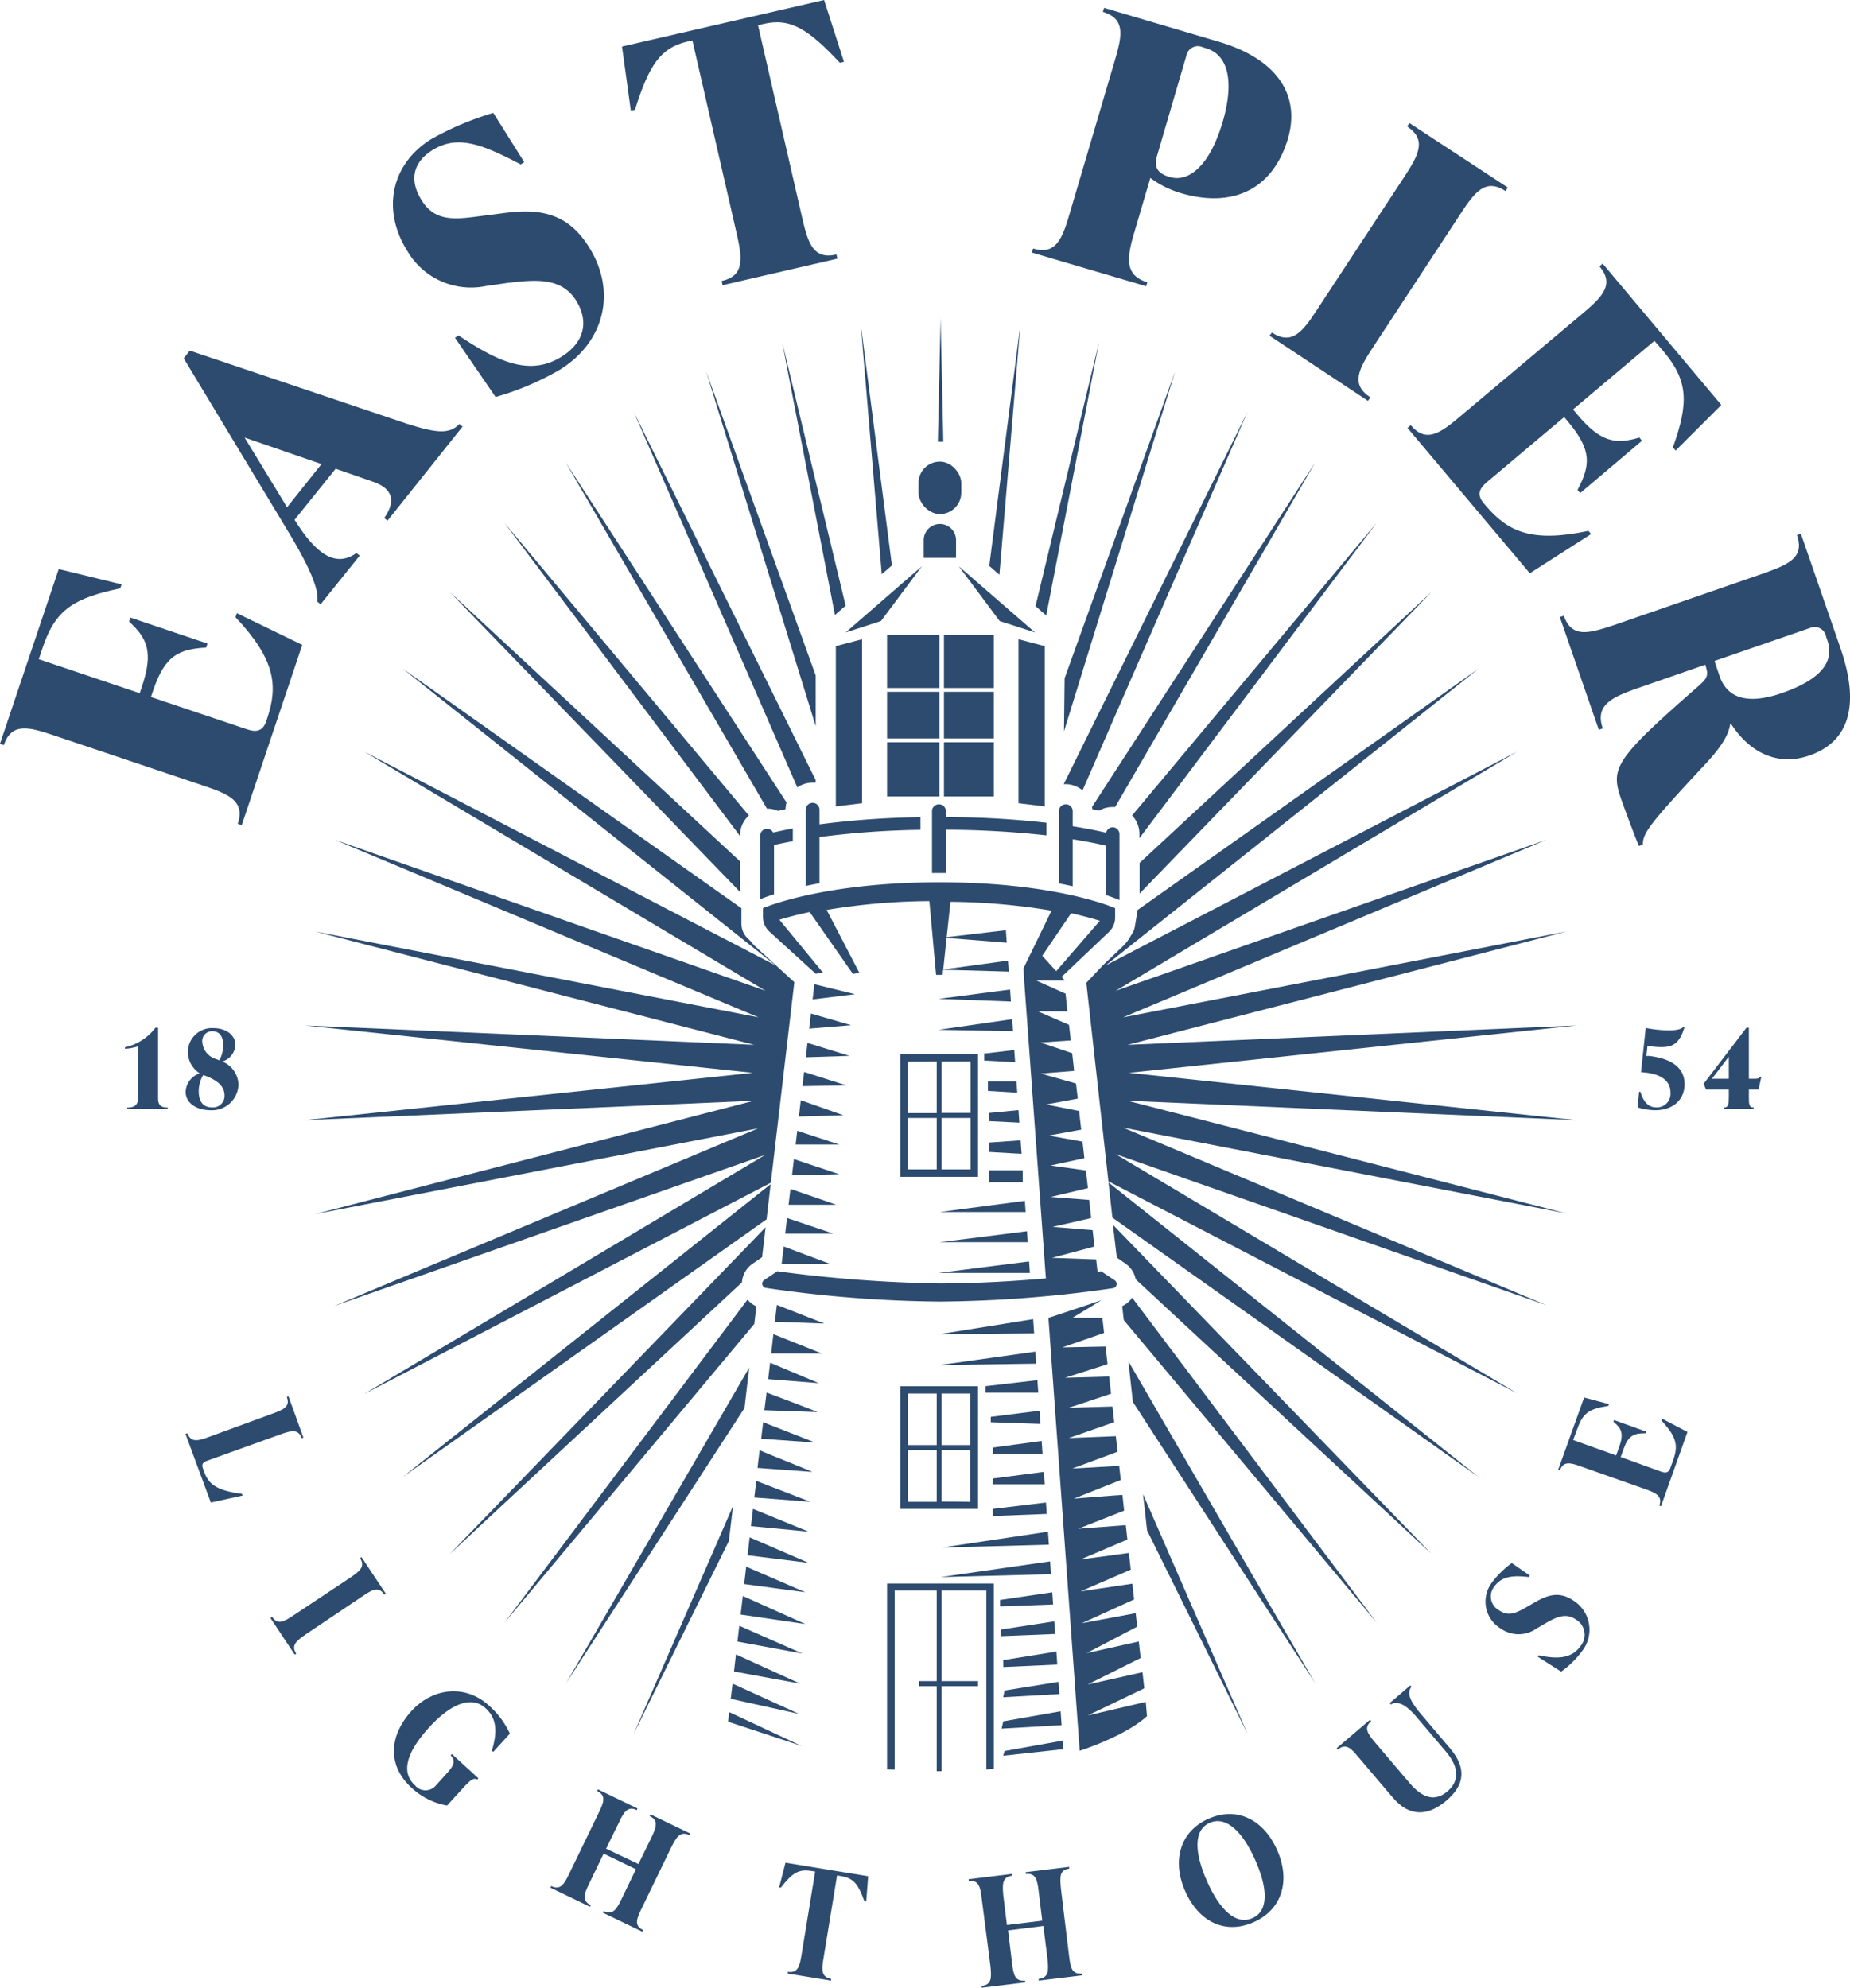 <svg xmlns="http://www.w3.org/2000/svg" viewBox="0 0 209.45 225"><defs><style>.cls-1{fill:#2c4b6f;}</style></defs><g id="Layer_2" data-name="Layer 2"><g id="Layer_1-2" data-name="Layer 1"><path class="cls-1" d="M19,125.37v.15H14.41v-.15c.84,0,1.22-.3,1.22-1.09v-5.84a6.06,6.06,0,0,1-1.48.28v-.17a5.93,5.93,0,0,0,3.45-2.22h.3v8C17.9,125.07,18.2,125.37,19,125.37Z"/><path class="cls-1" d="M27,122.8a3,3,0,0,1-3.19,2.87c-1.59,0-2.79-.84-2.79-2.07a2.29,2.29,0,0,1,1.6-2.1,2.89,2.89,0,0,1-1.35-2.42,2.72,2.72,0,0,1,2.9-2.7c1.42,0,2.48.77,2.48,1.91a2.06,2.06,0,0,1-1.48,1.87A2.91,2.91,0,0,1,27,122.8ZM25.42,124c0-1.23-1.16-1.76-1.63-2l-.52-.22L23,121.7a3.6,3.6,0,0,0-.5,1.82c0,1.25.57,1.83,1.51,1.83A1.3,1.3,0,0,0,25.42,124Zm-2.52-6.1a2.18,2.18,0,0,0,1.63,2l.3.13a3.55,3.55,0,0,0,.44-1.72c0-1.06-.47-1.58-1.22-1.58A1.11,1.11,0,0,0,22.9,117.92Z"/><path class="cls-1" d="M190.72,122.73c0,1.78-1.34,2.94-3.31,2.94a6.75,6.75,0,0,1-2-.32l.16-1.76h.15c.25.8.7,1.76,1.79,1.76a1.54,1.54,0,0,0,1.61-1.71c0-1.16-.88-2-2.75-2.22l-.58-.06.53-5a13.88,13.88,0,0,0,2.61.27c1,0,1.4-.16,1.63-.35h.15c-.54,1.77-1.26,2.25-2.61,2.25a8.69,8.69,0,0,1-1.58-.15l-.12,1.15.33,0C189.46,119.86,190.72,121,190.72,122.73Z"/><path class="cls-1" d="M198,123.34v.82c0,.79,0,1.21.55,1.21v.15h-3.36v-.15c.5,0,.54-.42.54-1.21v-.82h-2.58l-.27-.66,4.85-6.35H198v5.78h.6c.37,0,.52,0,.66-.22h.15l-.31,1.45Zm-2.27-1.23v-2.5l-1.91,2.5Z"/><polygon class="cls-1" points="95.74 68.56 88.55 38.72 94.53 69.61 95.74 68.56"/><polygon class="cls-1" points="100.98 64 97.45 36.71 99.83 65 100.98 64"/><path class="cls-1" d="M92,88.59l.35,0v-.28L71.74,46.6,90.27,89.13A3.06,3.06,0,0,1,92,88.59Z"/><polygon class="cls-1" points="92.35 76.46 79.94 42.03 92.35 82.19 92.35 76.46"/><path class="cls-1" d="M86.85,91.53a3,3,0,0,1,1.22.26l.86-.18a3.34,3.34,0,0,1,.12-.77l-25-38.49L86.83,91.53Z"/><path class="cls-1" d="M83.78,94.6a3.06,3.06,0,0,1,1-2.29L57.11,59.18,83.78,94.63Z"/><polygon class="cls-1" points="120.46 82.79 133.05 42.03 120.53 76.78 120.46 82.79"/><path class="cls-1" d="M129,94.42v.46l26.86-35.7L128.17,92.31A3,3,0,0,1,129,94.42Z"/><path class="cls-1" d="M123.68,91.6l.76.16a3,3,0,0,1,1.51-.41l.3,0,22.65-39-25.27,39A2.74,2.74,0,0,1,123.68,91.6Z"/><polygon class="cls-1" points="113.15 65.06 115.53 36.71 112 64.06 113.15 65.06"/><polygon class="cls-1" points="129.02 97.68 129.02 101.15 162.08 67 129.02 97.68"/><path class="cls-1" d="M120.62,88.76a3,3,0,0,1,1.94.71L141.25,46.6,120.43,88.76Z"/><polygon class="cls-1" points="118.45 69.67 124.43 38.72 117.24 68.61 118.45 69.67"/><path class="cls-1" d="M106.41,50l.39,0-.31-14L106.18,50Z"/><path class="cls-1" d="M126.44,142.35l1,.7a2.77,2.77,0,0,1,1.14,1.76l33.48,31.07L126,138.64Z"/><path class="cls-1" d="M127.05,147.85l.18,1.58,28.65,34.26-27.7-36.8A2.78,2.78,0,0,1,127.05,147.85Z"/><polygon class="cls-1" points="128.26 158.69 148.9 190.53 127.75 154.09 128.26 158.69"/><path class="cls-1" d="M127.82,121.44l50.67-5.36-50.84,2.19,49.71-12.83-50.21,9.72L175.1,95.05l-48.78,17.1,45.45-27.07-46.59,24.2,42.23-33.6L128.8,103l-.32,1.91a2.39,2.39,0,0,1-.45,1,4.69,4.69,0,0,1-.91,1.21l-2.24,2.13-1.89,2,2.5,22.47,46.28,24-45.45-27.07,48.78,17.1-47.95-20.11,50.21,9.72L127.65,124.6l50.84,2.2Z"/><polygon class="cls-1" points="83.78 97.5 50.91 67 83.78 100.96 83.78 97.5"/><polygon class="cls-1" points="129.87 173.24 141.25 196.28 129.41 169.13 129.87 173.24"/><polygon class="cls-1" points="125.94 137.83 167.41 167.2 125.5 133.85 125.94 137.83"/><polygon class="cls-1" points="87.25 134.04 45.58 167.2 86.79 138.02 87.25 134.04"/><path class="cls-1" d="M87.27,133.88l2.66-22.7-4.37-4a4.55,4.55,0,0,1-.58-.65l-.31-.29a2.32,2.32,0,0,1-.73-1.66v-1.77L45.58,75.68l42.23,33.6L41.22,85.08l45.45,27.07L37.88,95.05l48,20.11-50.21-9.72,49.71,12.83-50.85-2.19,50.68,5.36L34.49,126.8l50.85-2.2L35.63,137.44l50.21-9.72-48,20.11,48.79-17.1L41.22,157.8Z"/><path class="cls-1" d="M85.2,143.05l1.08-.74.4-3.39-35.77,37L84,145.16A2.78,2.78,0,0,1,85.2,143.05Z"/><path class="cls-1" d="M85.63,147.87a2.85,2.85,0,0,1-1-.76L57.11,183.69,85.4,149.86Z"/><polygon class="cls-1" points="82.99 170.47 71.74 196.28 82.52 174.43 82.99 170.47"/><polygon class="cls-1" points="84.82 154.81 64.09 190.53 84.29 159.38 84.82 154.81"/><polygon class="cls-1" points="113.73 198.21 120.31 197.03 120.38 198 113.58 198.74 113.73 198.21"/><path class="cls-1" d="M113.58,194.85l6.5-1.14.11,1.57-6.79.39Z"/><polygon class="cls-1" points="113.73 191.36 119.84 190.38 119.94 191.76 113.58 192.12 113.73 191.36"/><polygon class="cls-1" points="113.58 187.92 119.6 186.95 119.7 188.42 113.59 188.7 113.58 187.92"/><polygon class="cls-1" points="113.31 184.46 119.36 183.53 119.46 184.96 113.27 185.21 113.31 184.46"/><polygon class="cls-1" points="113.22 181.11 119.13 180.24 119.23 181.62 113.22 181.84 113.22 181.11"/><polygon class="cls-1" points="118.98 178.19 106.49 178.52 118.89 176.74 118.98 178.19"/><polygon class="cls-1" points="118.75 174.85 106.61 175.18 118.65 173.38 118.75 174.85"/><polygon class="cls-1" points="117.32 154.36 106.38 154.52 117.22 153 117.32 154.36"/><polygon class="cls-1" points="117.08 150.93 106.38 151.02 116.97 149.32 117.08 150.93"/><polygon class="cls-1" points="116.6 144.09 106.25 144.09 116.51 142.79 116.6 144.09"/><polygon class="cls-1" points="116.36 140.61 106.38 140.61 116.27 139.37 116.36 140.61"/><path class="cls-1" d="M116.12,137.2h-9.74l9.65-1.27Z"/><polygon class="cls-1" points="114.69 116.73 106.25 116.57 114.59 115.37 114.69 116.73"/><polygon class="cls-1" points="114.45 113.37 106.25 113.07 114.36 112.01 114.45 113.37"/><polygon class="cls-1" points="92.2 111.41 96.8 112.54 92 113.13 92.2 111.41"/><polygon class="cls-1" points="91.81 114.73 96.36 116.05 91.61 116.44 91.81 114.73"/><polygon class="cls-1" points="91.42 118.05 96.17 119.52 91.23 119.68 91.42 118.05"/><polygon class="cls-1" points="91.04 121.34 95.81 122.86 90.85 122.95 91.04 121.34"/><polygon class="cls-1" points="90.66 124.54 95.48 126.24 90.45 126.39 90.66 124.54"/><polygon class="cls-1" points="90.26 128 95.02 129.56 90.08 129.56 90.26 128"/><polygon class="cls-1" points="89.88 131.2 95.02 132.92 89.67 133.04 89.88 131.2"/><path class="cls-1" d="M89.49,134.58s5.23,1.79,5.16,1.79H89.28Z"/><polygon class="cls-1" points="89.1 137.87 94.33 139.64 88.9 139.64 89.1 137.87"/><polygon class="cls-1" points="88.73 141.1 94.06 143.1 88.49 143.1 88.73 141.1"/><polygon class="cls-1" points="87.95 147.71 93.33 149.82 87.73 149.62 87.95 147.71"/><polygon class="cls-1" points="87.56 151.02 93.04 153.21 87.31 153.21 87.56 151.02"/><polygon class="cls-1" points="87.19 154.25 92.7 156.57 86.97 156.11 87.19 154.25"/><path class="cls-1" d="M86.79,157.63s5.9,2.21,5.75,2.21l-6-.21Z"/><polygon class="cls-1" points="86.4 160.99 92.28 163.29 86.18 162.86 86.4 160.99"/><path class="cls-1" d="M86,164.15c0,.07,6.15,2.48,5.94,2.46l-6.18-.45Z"/><polygon class="cls-1" points="85.62 167.63 91.75 170 85.4 169.51 85.62 167.63"/><polygon class="cls-1" points="85.25 170.8 91.55 173.38 85.02 172.75 85.25 170.8"/><polygon class="cls-1" points="84.87 174.02 91.55 176.91 84.64 176.05 84.87 174.02"/><polygon class="cls-1" points="84.48 177.34 91.18 180.24 84.25 179.31 84.48 177.34"/><polygon class="cls-1" points="84.1 180.66 91.18 183.84 83.85 182.76 84.1 180.66"/><polygon class="cls-1" points="83.7 184.03 90.85 187.18 83.49 185.82 83.7 184.03"/><polygon class="cls-1" points="83.32 187.27 90.58 190.58 83.1 189.21 83.32 187.27"/><polygon class="cls-1" points="82.94 190.58 90.46 194.01 82.73 192.3 82.94 190.58"/><polygon class="cls-1" points="82.56 193.81 90.74 197.63 82.43 194.89 82.56 193.81"/><path class="cls-1" d="M124.67,143.9l-.41.06-.16-1.4-5-.18,4.81-1.28-.21-1.85-4.53-.37,4.37-1-.23-2.05-4.36-.34,4.22-1-.23-2-4-.56,3.83-.83-.21-1.87-3.84-.69,3.69-.67-.24-2.11-3.74-.74,3.59-.66-.2-1.71-4-1.13,3.79-.3-.22-2-3.57-1.21,3.41-.24-.2-1.76-3.53-1.53h3.35l-.21-2L117.34,111h3.22l-.37-.42,5.36-5.09a2.22,2.22,0,0,0,.7-1.63v-1.06s-6.52-2.93-19.87-2.93-20,2.93-20,2.93v1a2.25,2.25,0,0,0,.74,1.66l5.23,4.76.83-.11-4.94-6c.85-.26,2-.57,3.43-.87l4.89,7,.74-.11L93.59,103a72.66,72.66,0,0,1,11.63-1l.76,8.35h.74l.06-.58,7.43.21-.09-1.24-7.33,1,.38-3.57,6.81.54-.1-1.41-6.7.78.43-4a72.72,72.72,0,0,1,11.44,1l-3.18,6.54.11,1.72h0l2.43,33.37c-3.35.29-7.69.57-12.09.57A155.19,155.19,0,0,1,88,143.9l-1.49,1a.49.49,0,0,0,.21.89,142.52,142.52,0,0,0,19.62,1.54A142.52,142.52,0,0,0,126,145.82a.49.49,0,0,0,.21-.89Zm-3.4-40.53c1.37.31,2.45.61,3.25.86l-4.94,5.7L118,108.19Z"/><path class="cls-1" d="M86.85,93.82a.78.78,0,0,0-.79.78v7.19c.24-.1.76-.3,1.57-.56V95.65c.54-.12,1.25-.27,2.13-.43V93.78c-.94.17-1.67.33-2.22.46A.78.78,0,0,0,86.85,93.82Z"/><path class="cls-1" d="M92.78,91.66a.78.78,0,0,0-1.56,0v8.63c.48-.11,1-.21,1.56-.31V94.75a99,99,0,0,1,11.43-.82V92.5a99.34,99.34,0,0,0-11.43.81Z"/><path class="cls-1" d="M107.09,91.82a.78.78,0,0,0-.78-.78h0a.78.78,0,0,0-.79.78v7h1.57V93.92a105.71,105.71,0,0,1,11.38.64V93.13a103.17,103.17,0,0,0-11.38-.64Z"/><path class="cls-1" d="M126,93.64h0a.79.79,0,0,0-.77.62c-.8-.19-2.06-.46-3.78-.73V91.82a.78.78,0,0,0-.78-.78h0a.79.79,0,0,0-.79.78V100c.56.1,1.08.21,1.57.32V95c1.71.27,3,.54,3.77.73v5.59c.94.31,1.44.53,1.52.56l0,0V94.42A.78.78,0,0,0,126,93.64Z"/><polygon class="cls-1" points="97.6 72.36 94.63 73.14 94.63 91.28 97.6 90.92 97.6 72.36"/><polygon class="cls-1" points="115.31 72.36 118.28 73.14 118.28 91.28 115.31 90.92 115.31 72.36"/><path class="cls-1" d="M95.74,71.59l4-1.29,4.63-6.2Z"/><path class="cls-1" d="M117.18,71.59l-4-1.29-4.63-6.2Z"/><path class="cls-1" d="M106.41,59.31h0a1.83,1.83,0,0,1,1.83,1.83v2a0,0,0,0,1,0,0h-3.66a0,0,0,0,1,0,0v-2a1.83,1.83,0,0,1,1.83-1.83Z"/><rect class="cls-1" x="103.99" y="52.25" width="4.84" height="5.94" rx="2.42"/><path class="cls-1" d="M101.93,119.32v13.89h8.8V119.32Zm7.95,6.66h-3.27v-5.82h3.27Zm-3.83-5.82V126h-3.27v-5.82Zm-3.27,6.39h3.27v5.82h-3.27Zm3.83,5.82v-5.82h3.27v5.82Z"/><rect class="cls-1" x="100.43" y="78.31" width="5.92" height="5.28"/><rect class="cls-1" x="100.43" y="71.89" width="5.92" height="5.99"/><rect class="cls-1" x="106.87" y="71.89" width="5.65" height="5.99"/><rect class="cls-1" x="106.87" y="78.31" width="5.65" height="5.28"/><rect class="cls-1" x="100.43" y="84.02" width="5.92" height="6.14"/><rect class="cls-1" x="106.87" y="84.02" width="5.65" height="6.14"/><path class="cls-1" d="M101.93,156.92V170.8h8.8V156.92Zm7.92,6.66h-3.24v-5.84h3.24Zm-3.8-5.84v5.84h-3.24v-5.84Zm-3.24,6.4h3.24V170h-3.24Zm3.8,5.83v-5.83h3.24V170Z"/><polygon class="cls-1" points="100.43 179.25 100.43 200.28 101.29 200.31 101.29 180.05 106.05 180.05 106.05 190.3 104.05 190.3 104.05 190.87 106.05 190.87 106.05 200.49 106.61 200.49 106.61 190.87 110.73 190.87 110.73 190.3 106.61 190.3 106.61 180.05 111.67 180.05 111.67 200.3 112.52 200.21 112.52 179.25 100.43 179.25"/><polygon class="cls-1" points="114.83 118.86 111.43 119.26 111.43 120.05 114.93 120.24 114.83 118.86"/><polygon class="cls-1" points="115.08 122.42 111.85 122.42 111.85 123.49 115.17 123.69 115.08 122.42"/><polygon class="cls-1" points="115.31 125.66 112 125.98 112 126.91 115.41 127.08 115.31 125.66"/><polygon class="cls-1" points="115.55 129.08 112 129.33 112 130.4 115.66 130.61 115.55 129.08"/><polyline class="cls-1" points="115.79 132.48 112 132.48 112 133.82 115.79 133.82"/><polygon class="cls-1" points="117.45 156.23 111.58 156.91 111.58 157.64 117.55 157.64 117.45 156.23"/><polygon class="cls-1" points="117.69 159.69 112.17 160.38 112.17 160.99 117.8 161.18 117.69 159.69"/><polygon class="cls-1" points="117.93 163.11 112.41 163.86 112.41 164.6 118.04 164.6 117.93 163.11"/><polygon class="cls-1" points="118.18 166.61 112.41 167.36 112.41 168.02 118.28 168.02 118.18 166.61"/><polygon class="cls-1" points="118.42 170.08 112.41 170.8 112.41 171.61 118.51 171.37 118.42 170.08"/><path class="cls-1" d="M129.72,192.65l-6.56,1.53,6.39-3.07-.2-1.82-6.21,1.39,6-3-.21-1.87-5.91,1.32,5.73-3-.17-1.52-6.09,1.13,5.91-2.69-.2-1.78-5.87.87,5.69-2.46-.21-1.89-5.48.74,5.31-2.26-.18-1.63-5.39.41,5.2-2.05s-.19-1.73-.19-1.77-5.51.41-5.51.41l5.32-2.11-.18-1.6-5.3.3,5.12-1.9-.2-1.76-5.32.21,5.14-1.8-.2-1.77-4.94.14,4.78-1.59-.22-1.94-5,.14,4.82-1.54-.22-2-4.9.1,4.73-1.64-.19-1.7h-3.4l3.29-2-6,2,3.54,49c2.34-.77,5.82-2.25,7.62-3.92Z"/><path class="cls-1" d="M26.82,69.41,34.22,73,27.37,93.4l-.45-.15c.86-2.55-1-3.34-3.75-4.27L6,83.21c-2.78-.94-4.71-1.42-5.57,1.14L0,84.19,6.65,64.42l7.12,1.73-.15.45C8.4,67.69,6.29,69,4.87,73.2l-.48,1.42,11.43,3.85.25-.75c1.32-3.91.6-5.49-1.46-7.36l.16-.45,8.72,2.94-.15.45c-3.17.19-4.67.94-6,4.85l-.25.75,10.83,3.64c1,.35,1.81.32,2.23-.92l.1-.3c1.25-3.72.91-6.68-3.59-11.46Z"/><path class="cls-1" d="M52,48l.37.29L43.87,58.94l-.37-.3c1.41-2,.87-3.37-1.24-4.1L38,53.06l-4.65,5.78c2.53,4.07,4.74,5.38,7,3.76l.37.3-4.42,5.5-.38-.3c.24-1.43-1-4.2-3.66-8.54l-11.46-19,.69-.87L46.17,48C49.33,49,50.88,49.2,52,48ZM36.4,52.53l-8.71-3,4.81,7.89Z"/><path class="cls-1" d="M56.11,44.94l-4.6-6.71.41-.26C56.46,41,60,42.61,63.59,40.37c2.62-1.65,3.08-4,1.65-6.33-1.67-2.65-4.52-2.41-7.9-2L55,32.38a8.35,8.35,0,0,1-8.9-4c-2.83-4.5-1.93-9.7,2.67-12.6a33.79,33.79,0,0,1,7.08-3l3.5,5.57-.4.26c-4.47-2.34-7.17-3.36-10-1.61-2.38,1.5-2.52,3.6-1.21,5.68,1.46,2.32,3.5,2.21,6.44,1.81l2.34-.3C60.29,23.66,64,23.6,66.7,28c3.13,5,1.75,10.67-3.25,13.81A31.77,31.77,0,0,1,56.11,44.94Z"/><path class="cls-1" d="M95.55,7l-.46.11C91.43,3.2,89.42,2,86.4,2.72l-.58.14,5,21.8c.66,2.86,1.25,4.76,3.88,4.15l.11.47-13,3-.11-.47c2.63-.6,2.34-2.57,1.69-5.43l-5-21.8-.58.13c-3,.69-4.32,2.62-5.92,7.71l-.47.1-1-7.25L93.3,0Z"/><path class="cls-1" d="M145.81,15.71c-1.6,5.41-5.91,8-12.19,6.13a11,11,0,0,1-3.38-1.7l-1.84,6.24c-.83,2.81-1.09,4.8,1.5,5.57l-.14.45-12.93-3.81.13-.46c2.59.77,3.3-1.09,4.13-3.91l5.12-17.35c.83-2.81,1.24-4.76-1.35-5.52L125,.89l12.94,3.82C144.78,6.73,147.22,10.92,145.81,15.71Zm-7.38-1.92c1.17-4,.93-7.5-1.92-8.34l-.34-.1a1.32,1.32,0,0,0-1.85.94L131,17.63c-.37,1.25,0,2,1.44,2.41C134.55,20.66,136.94,18.85,138.43,13.79Z"/><path class="cls-1" d="M144,37.64c2.26,1.48,3.48-.09,5.09-2.55L159,20c1.61-2.45,2.56-4.2.31-5.68l.26-.39,11.14,7.3-.26.4c-2.25-1.48-3.47.09-5.08,2.55l-9.92,15.12c-1.61,2.46-2.57,4.2-.31,5.68l-.26.4L143.73,38Z"/><path class="cls-1" d="M180.14,60.45l-6.94,4.44L159.35,48.44l.37-.31c1.73,2.06,3.35.91,5.6-1L179.16,35.5c2.25-1.89,3.66-3.29,1.93-5.35l.36-.31,13.43,16L189.71,51l-.31-.36c1.79-5,1.77-7.51-1.09-10.9l-1-1.16-9.22,7.77.51.6c2.65,3.16,4.38,3.36,7,2.58l.3.36-7,5.93-.3-.36c1.48-2.81,1.62-4.48-1-7.64l-.51-.61-8.74,7.36c-.82.69-1.22,1.39-.37,2.39l.2.24c2.53,3,5.24,4.25,11.66,2.89Z"/><path class="cls-1" d="M186,95.6l-.45.16c-.38-.88-1.47-3.78-2-5.28-1.22-3.52-.83-4.45,8.71-12.79,1-.89,1.23-1.18.82-2.38l0-.07L185.12,78c-2.77,1-4.54,1.9-3.66,4.45l-.45.16L176.6,69.85l.45-.15c.89,2.55,2.81,2,5.59,1.09l17.09-5.91c2.77-1,4.6-1.76,3.71-4.31l.45-.15,4.46,12.89c2.34,6.75.85,10.7-3.5,12.21-3.52,1.22-6.71-.24-8.88-3.6l-.08,0c-.17,1.32-1.11,2.74-2.79,4.54C186.73,93.3,186,94.27,186,95.6Zm8.68-19.08c.83,2.4,3,3.35,7.12,1.91s6-3.41,5.07-6l-.12-.34a1.32,1.32,0,0,0-1.84-1l-10.8,3.73Z"/><path class="cls-1" d="M21.22,162.24c.39,1.08,1.21.86,2.39.43L30.9,160c1.18-.43,2-.78,1.57-1.87l.19-.07,1.69,4.67-.19.07c-.39-1.09-1.22-.86-2.4-.44l-8.34,3c-.42.15-.62.38-.46.81l.18.5c.52,1.44,1.59,2.08,4.26,2.43l.07.19-3.6.79L21,162.31Z"/><path class="cls-1" d="M30.79,183c.65,1,1.39.55,2.44-.15l6.46-4.29c1-.69,1.71-1.22,1.07-2.18l.17-.12,2.75,4.14-.17.11c-.64-1-1.38-.55-2.43.15L34.62,185c-1,.7-1.72,1.22-1.08,2.19l-.17.11-2.74-4.13Z"/><path class="cls-1" d="M46.54,193.73c2.57-2.82,6.25-3,8.79-.69a9.58,9.58,0,0,1,2.4,3.2l-1.89,2.07-.15-.14c.59-2,.63-3.59-.72-4.81-1.62-1.48-4-.44-6.39,2.18s-3.31,5-1.6,6.54a1.53,1.53,0,0,0,2.39,0l1.06-1.17c.85-.93,1.28-1.5.59-2.21l.14-.15,3,2.74-.14.15c-.42-.29-.93.21-1.77,1.15l-1.64,1.79a7.94,7.94,0,0,1-4-2C43.88,199.91,44,196.57,46.54,193.73Z"/><path class="cls-1" d="M76,209.1l-3.39,7c-.55,1.13-.83,1.88.21,2.38l-.09.18-4.47-2.15.09-.19c1,.51,1.45-.18,2-1.32L72,211.59l-3.66-1.77-1.66,3.45c-.55,1.13-.84,1.88.2,2.38l-.08.19-4.47-2.16.08-.19c1,.51,1.45-.18,2-1.32l3.39-7c.55-1.13.86-1.93-.19-2.43l.09-.19,4.47,2.16-.08.19c-1-.51-1.48.23-2,1.36l-1.47,3L72.28,211l1.47-3c.54-1.14.85-1.93-.19-2.43l.09-.19,4.47,2.16-.09.18C77,207.23,76.56,208,76,209.1Z"/><path class="cls-1" d="M98.07,215.24l-.2,0c-.72-2-1.22-2.64-2.69-2.88l-.41-.07-1.55,9.46C93,223,93,223.8,94.09,224l0,.2-4.9-.8,0-.2c1.14.18,1.35-.64,1.55-1.88l1.55-9.47-.4-.06c-1.46-.24-2.15.18-3.48,1.87l-.2,0,.72-2.81,9.36,1.53Z"/><path class="cls-1" d="M120.11,213.76l.94,7.75c.16,1.25.32,2,1.47,1.89l0,.2-4.92.6,0-.2c1.15-.14,1.12-.94,1-2.19l-.47-3.8-4,.5.46,3.79c.16,1.25.32,2,1.47,1.9l0,.2-4.92.6,0-.2c1.15-.14,1.12-.94,1-2.19l-1-7.75c-.15-1.25-.32-2.08-1.47-1.94l0-.2,4.92-.6,0,.2c-1.15.14-1.11,1-1,2.24l.41,3.34,4-.49-.41-3.34c-.15-1.25-.32-2.09-1.47-1.95l0-.2,4.93-.6,0,.2C119.92,211.66,120,212.51,120.11,213.76Z"/><path class="cls-1" d="M134.18,214.07c-1.54-3.48-.55-6.78,2.62-8.19s6.21,0,7.78,3.51.55,6.78-2.64,8.19S135.75,217.61,134.18,214.07Zm7.92-3.55c-1.39-3.14-3.26-5-5.13-4.19s-1.75,3.38-.32,6.61,3.25,5,5.13,4.19S143.54,213.75,142.1,210.52Z"/><path class="cls-1" d="M157.68,203.47l-3.92-4.61c-.82-1-1.42-1.56-2.3-.81l-.13-.16,3.78-3.22.13.16c-.88.75-.38,1.44.43,2.4l3.91,4.59c1.6,1.88,3,2.07,4.33.92,1.16-1,1.46-2.51-.22-4.48l-3.21-3.78c-1-1.22-2.12-2.1-3-1.54l-.14-.16,2.33-2,.14.15c-.69.79.08,1.94,1.12,3.16l3.21,3.78c1.93,2.26,1.69,4.18-.37,5.94S159.6,205.73,157.68,203.47Z"/><path class="cls-1" d="M176.75,189.22l-2.64-1.68.11-.17c2.17.48,3.74.33,4.69-1a2,2,0,0,0-.5-3.05c-1.16-.8-2.26-.26-3.57.51l-.86.5a3.52,3.52,0,0,1-4.1,0,3.56,3.56,0,0,1-1-5.15,10.56,10.56,0,0,1,2.28-2.25l2.05,1.42-.11.17c-2-.25-3.15,0-3.91,1.06a1.78,1.78,0,0,0,.53,2.7c1.08.74,1.92.3,3-.3l.85-.49c1.41-.82,2.84-1.51,4.6-.29a3.9,3.9,0,0,1,.95,5.69A10.49,10.49,0,0,1,176.75,189.22Z"/><path class="cls-1" d="M188.16,160.58l2.89,1.51-3,8.41-.19-.07c.39-1.09-.39-1.44-1.57-1.86L179,166c-1.18-.43-2-.65-2.39.43l-.2-.06,2.94-8.18,2.8.75-.07.2c-2.12.33-2.84.76-3.48,2.54L178.1,163l4.87,1.75.34-.94c.57-1.57.25-2.14-.64-2.87l.06-.2,3.64,1.31-.07.19c-1.25,0-1.91.18-2.47,1.75l-.34.94,4.6,1.66c.47.17.81.13,1-.37l.32-.88c.59-1.63.49-2.61-1.3-4.53Z"/></g></g></svg>